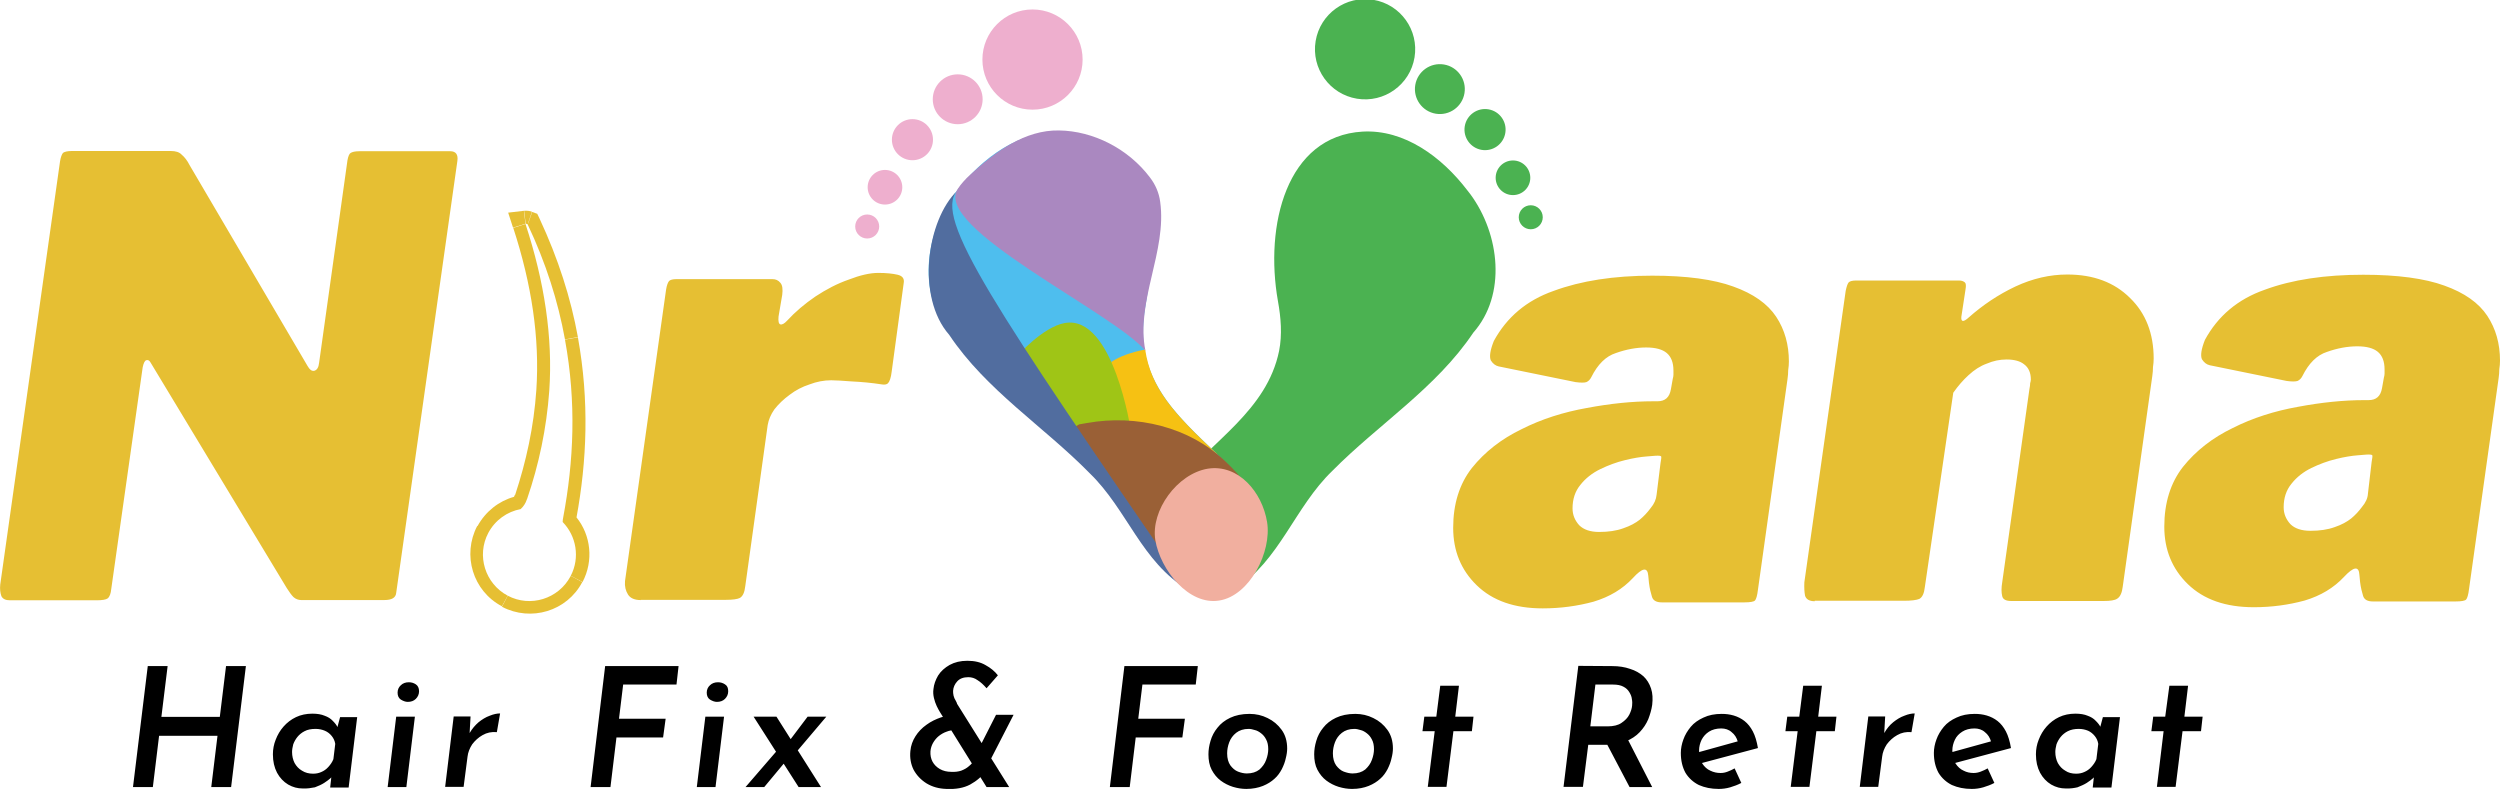<?xml version="1.0" encoding="utf-8"?>
<!-- Generator: Adobe Illustrator 28.1.0, SVG Export Plug-In . SVG Version: 6.00 Build 0)  -->
<svg version="1.1" id="Layer_1" xmlns="http://www.w3.org/2000/svg" xmlns:xlink="http://www.w3.org/1999/xlink" x="0px" y="0px"
	 viewBox="0 0 1082.8 341.7" style="enable-background:new 0 0 1082.8 341.7;" xml:space="preserve">
<style type="text/css">
	.st0{fill:#E6BF33;}
	.st1{fill:#4BB251;}
	.st2{fill:#4EBEEE;}
	.st3{fill:#F6C113;}
	.st4{fill:#9FC516;}
	.st5{fill:#9A6036;}
	.st6{fill:#EEAFCE;}
	.st7{fill:#516D9F;}
	.st8{fill:#AA88C0;}
	.st9{fill:#F1AF9F;}
</style>
<g>
	<path class="st0" d="M1015.2,249.9c-4.4,4.7-10,8.1-17,10.2c-7,1.9-14.3,2.9-22,2.9c-12.2,0-21.7-3.3-28.6-10
		c-6.8-6.6-10.2-14.9-10.2-24.9c0-10.3,2.7-19,8.1-25.9c5.6-7,12.8-12.6,21.5-16.8c8.7-4.4,18.2-7.4,28.3-9.2
		c10.1-1.9,19.7-2.9,28.8-2.9h1.8c3.3,0,5.2-1.7,5.8-5.2l0.8-4.5c0.2-0.7,0.3-1.3,0.3-1.8c0-0.7,0-1.3,0-1.8c0-3.5-1-6-2.9-7.6
		s-4.9-2.4-8.9-2.4c-4.2,0-8.6,0.8-13.1,2.4c-4.4,1.4-7.9,4.9-10.7,10.5c-0.5,1-1.2,1.7-2.1,2.1c-0.9,0.3-2.5,0.3-4.7,0l-33.3-6.8
		c-1.4-0.3-2.5-1.2-3.4-2.6c-0.7-1.6-0.3-4.4,1.3-8.4c5.6-10.3,14.2-17.6,25.9-21.7c11.9-4.4,26.1-6.5,42.7-6.5
		c14.8,0,26.6,1.6,35.1,4.7c8.7,3.1,14.9,7.5,18.6,13.1s5.5,12.1,5.5,19.4c0,1.2-0.1,2.4-0.3,3.7c0,1.2-0.1,2.5-0.3,3.9l-12.8,91.2
		c-0.3,2.6-0.8,4.2-1.3,4.7s-2,0.8-4.5,0.8h-35.9c-2.3,0-3.7-0.8-4.2-2.4s-1-3.6-1.3-6l-0.3-3.1
		C1021.7,245,1019.4,245.4,1015.2,249.9z M1027.2,200.1c0.3-1.6,0.4-2.5,0.3-2.9c-0.2-0.3-1.1-0.4-2.6-0.3l-3.7,0.3
		c-2.6,0.2-5.8,0.7-9.4,1.6c-3.7,0.9-7.2,2.2-10.7,3.9s-6.4,4-8.6,6.8c-2.3,2.8-3.4,6.2-3.4,10.2c0,2.8,1,5.2,2.9,7.3
		c1.9,1.9,4.8,2.9,8.7,2.9c4,0,7.5-0.5,10.5-1.6c3-1,5.3-2.3,7.1-3.7c1.7-1.4,3.3-3.1,4.7-5c1.6-1.9,2.5-3.8,2.6-5.8L1027.2,200.1z
		 M786,260.4c-2.3,0-3.7-0.8-4.2-2.4c-0.3-1.6-0.4-3.5-0.3-5.8L799.4,126c0.4-1.9,0.8-3.1,1.3-3.7c0.5-0.5,1.6-0.8,3.1-0.8h44.8
		c1,0,1.8,0.3,2.4,0.8c0.5,0.4,0.6,1.4,0.3,3.1l-1.8,11.8c-0.2,2.3,0.9,2.4,3.2,0.3c6.1-5.4,12.8-9.9,20.2-13.4
		c7.5-3.5,15-5.2,22.5-5.2c11.3,0,20.4,3.4,27.2,10.2c6.8,6.6,10.2,15.4,10.2,26.2c0,1.2-0.1,2.4-0.3,3.7c0,1.2-0.1,2.5-0.3,3.9
		l-12.8,91.2c-0.3,2.6-1.1,4.4-2.4,5.2c-1,0.7-3,1-5.8,1h-40.1c-2.3,0-3.6-0.7-3.9-2.1c-0.4-1.6-0.4-3.6,0-6l11.8-83.8
		c0.2-0.9,0.3-1.7,0.3-2.4c0.2-0.7,0.3-1.2,0.3-1.6c0-3-1-5.2-2.9-6.6c-1.7-1.4-4.3-2.1-7.6-2.1c-3,0-5.8,0.6-8.6,1.8
		c-2.8,1-5.4,2.7-7.9,5c-2.3,2.1-4.5,4.6-6.6,7.6l-12.3,84.1c-0.3,2.8-1.1,4.5-2.4,5.2c-1.2,0.5-3.4,0.8-6.6,0.8H786V260.4z
		 M707.2,250.4c-4.4,4.7-10,8.1-17,10.2c-7,1.9-14.3,2.9-22,2.9c-12.2,0-21.7-3.3-28.6-10c-6.8-6.6-10.2-14.9-10.2-24.9
		c0-10.3,2.7-19,8.1-25.9c5.6-7,12.8-12.6,21.5-16.8c8.7-4.4,18.2-7.4,28.3-9.2c10.1-1.9,19.7-2.9,28.8-2.9h1.8
		c3.3,0,5.2-1.7,5.8-5.2l0.8-4.5c0.2-0.7,0.3-1.3,0.3-1.8c0-0.7,0-1.3,0-1.8c0-3.5-1-6-2.9-7.6s-4.9-2.4-8.9-2.4
		c-4.2,0-8.6,0.8-13.1,2.4c-4.4,1.4-7.9,4.9-10.7,10.5c-0.5,1-1.2,1.7-2.1,2.1c-0.9,0.3-2.4,0.3-4.7,0l-33.3-6.8
		c-1.4-0.3-2.5-1.2-3.4-2.6c-0.7-1.6-0.3-4.4,1.3-8.4c5.6-10.3,14.2-17.6,25.9-21.7c11.9-4.4,26.1-6.6,42.7-6.6
		c14.8,0,26.6,1.6,35.1,4.7c8.7,3.1,14.9,7.5,18.6,13.1c3.7,5.6,5.5,12.1,5.5,19.4c0,1.2-0.1,2.4-0.3,3.7c0,1.2-0.1,2.5-0.3,3.9
		l-12.8,91.2c-0.3,2.6-0.8,4.2-1.3,4.7s-2,0.8-4.5,0.8h-35.9c-2.3,0-3.7-0.8-4.2-2.4s-1-3.6-1.3-6l-0.3-3.1
		C713.6,245.5,711.4,245.8,707.2,250.4z M719.2,200.6c0.3-1.6,0.4-2.5,0.3-2.9c-0.2-0.3-1-0.4-2.6-0.3l-3.7,0.3
		c-2.6,0.2-5.8,0.7-9.4,1.6c-3.7,0.9-7.2,2.2-10.7,3.9s-6.4,4-8.6,6.8c-2.3,2.8-3.4,6.2-3.4,10.2c0,2.8,1,5.2,2.9,7.3
		c1.9,1.9,4.8,2.9,8.6,2.9c4,0,7.5-0.5,10.5-1.6c3-1,5.3-2.3,7.1-3.7c1.7-1.4,3.3-3.1,4.7-5c1.6-1.9,2.4-3.8,2.6-5.8L719.2,200.6z
		 M277.5,259.9c-2.6,0-4.5-0.8-5.5-2.4s-1.5-3.5-1.3-5.8l17.8-126.3c0.3-1.9,0.8-3.1,1.3-3.7c0.5-0.5,1.6-0.8,3.1-0.8h41.7
		c1.4,0,2.5,0.5,3.4,1.6c0.9,1,1.1,2.8,0.8,5.2l-1.6,9.4c-0.2,2.1,0.1,3.2,0.8,3.4c0.7,0.2,1.7-0.3,2.9-1.6
		c3.5-3.8,7.6-7.3,12.3-10.5c4.7-3.1,9.5-5.6,14.4-7.3c4.9-1.9,9.2-2.9,12.8-2.9c3.5,0,6.3,0.3,8.4,0.8s3,1.7,2.6,3.7l-5.2,38.3
		c-0.3,2.6-0.9,4.3-1.6,5c-0.5,0.5-1.4,0.7-2.6,0.5c-4.5-0.7-8.9-1.1-13.1-1.3c-4-0.3-7-0.5-8.9-0.5c-3.1,0-6.3,0.6-9.4,1.8
		c-3.1,1-6,2.5-8.6,4.5c-2.6,1.9-4.8,4-6.6,6.3c-1.6,2.3-2.5,4.5-2.9,6.8l-9.7,69.7c-0.3,2.8-1.1,4.5-2.4,5.2c-1,0.5-3.1,0.8-6,0.8
		h-36.9L277.5,259.9L277.5,259.9z M195,65.5c2.4,0,3.5,1.4,3.1,4.2l-26.5,187.1c-0.2,2.1-1.9,3.1-5.2,3.1h-35.9
		c-1.2,0-2.4-0.4-3.4-1.3c-0.9-0.9-1.8-2.2-2.9-3.9l-59-97.7c-0.5-0.9-1.1-1.2-1.8-1s-1.2,1.2-1.6,3.1L48.2,255
		c-0.2,2.1-0.7,3.5-1.6,4.2c-0.7,0.5-2.3,0.8-4.7,0.8H4.3c-1.9,0-3.1-0.6-3.7-1.8c-0.5-1.4-0.7-3.1-0.5-5L26,69.9
		c0.3-1.9,0.8-3.1,1.3-3.7c0.7-0.5,2-0.8,3.9-0.8H74c2.1,0,3.7,0.5,4.7,1.6c1.2,1,2.4,2.5,3.4,4.5l51.1,87c0.9,1.6,1.8,2.3,2.9,2.1
		c1.2-0.3,1.9-1.5,2.1-3.4l12.3-87.8c0.3-1.7,0.8-2.8,1.3-3.1c0.7-0.5,2-0.8,3.9-0.8C155.7,65.5,195,65.5,195,65.5z"/>
	<g>
		<path class="st0" d="M219.9,258C219.9,258,219.9,258,219.9,258c-9.8-5.2-13.6-17.4-8.4-27.2c3-5.6,8.2-9.2,14-10.3
			c1.2-1.1,2.1-2.4,2.7-4.2c0-0.1,0-0.1,0.1-0.2l-3.5-1.2l0,0l3.5,1.2c5.1-14.9,8.4-30.4,9.6-46.8c1.6-23.2-2.1-47.3-10.3-72.3
			l-5.3,1.7c8,24.5,11.5,47.8,10,70.2l0,0c-1.1,16-4.4,31-9.2,45.5l1.4,0.4c0,0,0,0-0.1,0l-1.4-0.5c-0.1,0.4-0.3,0.7-0.4,0.9
			c-6.5,1.8-12.3,6.3-15.8,12.7l-0.1-0.1c-6.6,12.6-1.9,28.2,10.7,34.8L219.9,258z"/>
		<path class="st0" d="M228.5,97.1c8,16.9,13.2,33.4,16.2,49.9l5.6-1c-3.1-17-8.5-33.9-16.6-51.3l0,0l-1-2.1l-2.2-0.8l-1.7,4.9
			l-0.1,0l1.7-5c-0.5-0.2-1.1-0.3-1.7-0.4c-0.9-0.1-1.5,0-1.7,0l0.7,5.6C227.9,96.9,228,96.9,228.5,97.1z"/>
		<polygon class="st0" points="227.6,96.9 227.6,96.9 227.6,96.9 227.6,96.9 226.9,91.3 220.1,92.1 222.2,98.6 		"/>
		<path class="st0" d="M247.1,249.6c-5.2,9.8-17.4,13.6-27.2,8.4l-2.5,4.8c12.6,6.6,28.2,1.9,34.8-10.7l-5-2.7
			C247.2,249.5,247.1,249.5,247.1,249.6z"/>
		<path class="st0" d="M249.7,224.1c4.5-24.6,5.6-50.3,0.6-78l-5.6,1c5,27.3,3.8,52.7-0.8,77.2c-0.1,0.5-0.2,1.1-0.2,1.8
			c5.9,6,7.6,15.4,3.5,23.3l5.1,2.7C257.2,242.8,255.9,231.8,249.7,224.1z"/>
	</g>
	<g>
		<path class="st1" d="M635.5,82.4C624.5,68,608.3,56,590.2,57l0,0c-33.1,1.9-42.5,40.7-36.7,73.4c1.3,7.2,1.9,14.5,0.5,21.6
			c-5.3,25.8-29,38.9-44.3,57.8c-1.6,1.7-3.1,3.6-4.5,5.7c-12.7,19.5,10.7,53.4,29.6,39.8l0,0c19.6-12.7,25.9-35.6,42.3-51.4
			c20-20.2,45-35.9,61-59.8c14.5-16.4,11.5-42.6-1.2-59.9C636.4,83.6,636,83,635.5,82.4z"/>
		
			<ellipse transform="matrix(0.163 -0.987 0.987 0.163 483.545 648.04)" class="st1" cx="623.9" cy="38.9" rx="10.8" ry="10.8"/>
		
			<ellipse transform="matrix(0.163 -0.987 0.987 0.163 473.51 601.617)" class="st1" cx="591.5" cy="21.6" rx="21.7" ry="21.7"/>
		
			<ellipse transform="matrix(0.163 -0.987 0.987 0.163 482.561 681.958)" class="st1" cx="643.4" cy="56.5" rx="8.9" ry="8.9"/>
		<ellipse class="st1" cx="655.3" cy="77" rx="7.5" ry="7.5"/>
		<circle class="st1" cx="663" cy="94.1" r="5.2"/>
	</g>
	<path class="st2" d="M414.4,82.7c11-14.4,27.2-26.4,45.4-25.3l0,0c33.1,1.9,42.4,40.8,36.6,73.4c-1.3,7.2-1.9,14.5-0.6,21.6
		c5.2,25.8,28.9,38.9,44.2,57.9c1.6,1.7,3.1,3.6,4.5,5.7c12.6,19.5-10.8,53.4-29.7,39.8l0,0c-19.5-12.7-25.8-35.7-42.2-51.5
		c-19.9-20.3-44.9-35.9-60.8-59.9c-14.5-16.4-11.4-42.6,1.3-59.9C413.5,83.9,414,83.3,414.4,82.7z"/>
	<path class="st3" d="M527.3,196.8c-19.2-17.9-28.8-28.7-31.3-45.4c0,0-13.1,2.1-17.7,8.2c-7,9,4.7,28.8,4.7,28.8L527.3,196.8z"/>
	<path class="st4" d="M461.2,139.9c-9.6,1.7-20.6,14.3-20.6,14.3l26.4,38.6l22.9-6.1C489.8,186.7,482.3,136.2,461.2,139.9z"/>
	<path class="st5" d="M470.9,183.2l-3.5,0.6l-2.6,1.5l2.5,5.1l31,48.3l42.1-28.4c-3.4-4.1-6.5-7.5-9.6-10.4
		C515.3,184.9,492.2,179.4,470.9,183.2z"/>
	<circle class="st6" cx="414.8" cy="43" r="10.8"/>
	<circle class="st6" cx="447.2" cy="25.8" r="21.7"/>
	<circle class="st6" cx="395.2" cy="60.5" r="8.9"/>
	<circle class="st6" cx="383.3" cy="81.1" r="7.5"/>
	<circle class="st6" cx="375.6" cy="98.1" r="5.2"/>
	<path class="st7" d="M472,205c16.3,15.8,22.4,38.4,42.5,50.4l-0.7-1.1c-82.9-120.9-109.7-160-99.2-171.7
		c-13.2,12.7-17.9,46-3.5,62.4C427.1,169,452.1,184.7,472,205z"/>
	<path class="st8" d="M498.1,76.9c-9.4-12.5-24.6-20.2-39.4-20.4c-14.7-0.3-27.7,9.2-38.5,19.2c-2.1,1.9-3.9,3.9-5.3,6
		c-11.4,16.7,67.2,53.6,81.2,70.2c-4.3-21.4,9.4-43,6.4-64.5C502,83.5,500.4,79.9,498.1,76.9z"/>
	<path class="st9" d="M548.8,226.1c2.1,12.9-7.5,31.9-20.7,34c-13.2,2.2-25.5-13.2-27.7-26.1c-2.1-12.9,9.5-28.8,22.7-31
		C536.4,200.9,546.7,213.2,548.8,226.1z"/>
	<path d="M106.5,288.5l-6.4,52.4h-8.6l2.7-22.2H68.9l-2.7,22.2h-8.6l6.4-52.4h8.6l-2.7,22h25.3l2.7-22H106.5z M131.1,341.5
		c-2.2,0-4.2-0.5-6.3-1.7c-2-1.2-3.6-2.9-4.8-5.1c-1.2-2.3-1.8-4.9-1.8-8c0-2.2,0.4-4.3,1.2-6.3c0.8-2.1,1.9-4,3.4-5.7
		s3.3-3.1,5.4-4.1c2.1-1,4.5-1.5,7.1-1.5c2.1,0,3.9,0.3,5.3,0.9c1.4,0.5,2.6,1.2,3.5,2.2c0.9,0.9,1.7,1.8,2.2,3l-0.6,1.4l1.6-6h7.4
		l-3.7,30.5h-8l0.8-7.3l0.6,1.9c-0.2,0.2-0.6,0.7-1.3,1.4c-0.7,0.6-1.6,1.3-2.7,2c-1.1,0.7-2.4,1.3-4,1.9
		C134.8,341.3,133.1,341.6,131.1,341.5z M135.6,335.1c1.2,0,2.4-0.2,3.5-0.7c1.2-0.5,2.2-1.2,3.1-2.2c0.9-1,1.7-2.1,2.2-3.4l0.8-6.6
		c-0.2-1.3-0.7-2.4-1.5-3.4s-1.8-1.8-3-2.3s-2.5-0.8-4-0.8c-1.9,0-3.5,0.3-4.8,1c-1.2,0.6-2.3,1.5-3.1,2.5s-1.4,2.1-1.8,3.2
		c-0.3,1.2-0.5,2.3-0.5,3.3c0,1.8,0.4,3.4,1.1,4.8c0.8,1.4,1.8,2.5,3.2,3.3C132.2,334.7,133.8,335.1,135.6,335.1z M171.6,310.4h8.1
		l-3.7,30.5h-8.1L171.6,310.4z M172.2,300c0-1.3,0.5-2.4,1.4-3.2c0.9-0.9,2.1-1.3,3.5-1.3c1.1,0,2.1,0.3,3,0.9s1.4,1.6,1.4,3
		c0,1.3-0.5,2.4-1.4,3.3s-2.1,1.3-3.5,1.3c-1,0-2-0.4-3-1C172.7,302.4,172.2,301.4,172.2,300z M203.8,310.4l-0.4,7.1
		c1.1-1.9,2.4-3.4,3.9-4.7c1.5-1.2,3.1-2.2,4.8-2.8c1.7-0.7,3.2-1,4.5-1l-1.4,8.1c-2.3-0.2-4.3,0.2-6.2,1.3c-1.8,1-3.3,2.4-4.5,4
		c-1.1,1.7-1.8,3.5-2,5.3l-1.7,13.1h-8l3.7-30.5h7.3L203.8,310.4L203.8,310.4z M262.1,288.5h31.8l-0.9,8h-23.1l-1.8,14.8h20.2
		l-1.1,8.1H267l-2.6,21.5h-8.6L262.1,288.5z M305.5,310.4h8.1l-3.7,30.5h-8.1L305.5,310.4z M306.1,300c0-1.3,0.5-2.4,1.4-3.2
		c0.9-0.9,2.1-1.3,3.5-1.3c1.1,0,2.1,0.3,3,0.9c1,0.6,1.4,1.6,1.4,3c0,1.3-0.5,2.4-1.4,3.3s-2.1,1.3-3.5,1.3c-1,0-2-0.4-3-1
		C306.6,302.4,306.1,301.4,306.1,300z M355.6,340.9h-9.7l-19.5-30.5h9.9L355.6,340.9z M341.8,321l8-10.6h8.1L344,326.8L341.8,321z
		 M339.9,330.2l-8.9,10.7h-8.1l13.9-16.1L339.9,330.2z M437.1,340.9c-0.5,0-1.3,0-2.4,0s-2.2,0-3.3,0c-1.1,0-2.1,0-2.9,0
		s-1.2,0-1.2,0l-20.2-32.5c-0.4-0.7-0.9-1.5-1.4-2.6s-0.9-2.2-1.2-3.5c-0.3-1.3-0.4-2.6-0.2-3.9c0.2-2,0.9-3.9,2-5.8
		c1.2-1.9,2.9-3.4,5-4.6c2.2-1.2,4.7-1.8,7.7-1.8c3.1,0,5.7,0.6,7.9,1.9c2.2,1.2,4,2.7,5.3,4.4l-4.9,5.6c-1.3-1.5-2.6-2.7-3.9-3.5
		c-1.2-0.9-2.6-1.3-4-1.3c-2.1,0-3.7,0.6-4.8,1.8c-1.1,1.2-1.7,2.6-1.8,4.1c0,0.6,0,1.3,0.2,2.1c0.2,0.8,0.5,1.5,0.9,2.1
		c0.3,0.6,0.6,1.1,0.6,1.4L437.1,340.9z M413.8,316.3c-1.3-0.1-2.6,0.1-3.8,0.6c-1.2,0.4-2.4,1.1-3.4,1.9s-1.8,1.8-2.5,3
		c-0.6,1.1-1,2.3-1.1,3.6c-0.1,1.7,0.2,3.2,0.9,4.5s1.8,2.4,3.2,3.2c1.4,0.8,3.1,1.2,4.9,1.2c1.6,0.1,3.1-0.1,4.3-0.5
		c1.3-0.5,2.4-1.1,3.3-1.9c1-0.8,1.8-1.7,2.4-2.7l4.8,4.8c-1.5,2.3-3.7,4.2-6.6,5.8c-2.8,1.5-6.3,2.1-10.3,1.9
		c-3.3-0.1-6.1-0.9-8.6-2.4c-2.4-1.5-4.3-3.5-5.6-5.9c-1.2-2.4-1.7-5.2-1.4-8.1c0.2-2.4,1-4.5,2.2-6.4s2.8-3.6,4.8-5
		c1.9-1.4,4-2.4,6.3-3.2c2.3-0.7,4.6-1,7-0.9L413.8,316.3z M431.4,309.6h7.6l-11.4,22.2l-5.6-3.7L431.4,309.6z M487,288.5h31.8
		l-0.9,8h-23.1l-1.8,14.8h20.2l-1.1,8.1h-20.2l-2.6,21.5h-8.6L487,288.5z M539.8,341.7c-1.9,0-3.8-0.3-5.8-0.9
		c-1.9-0.6-3.7-1.5-5.3-2.7s-2.9-2.8-3.9-4.7c-1-1.9-1.4-4.2-1.4-6.7c0-1.9,0.3-3.8,0.9-5.8c0.6-2.1,1.6-4,3-5.7
		c1.4-1.8,3.2-3.2,5.5-4.3c2.3-1.1,5.1-1.7,8.4-1.7c2.8,0,5.4,0.6,7.8,1.8c2.5,1.2,4.5,2.9,6.1,5.1s2.4,4.9,2.4,8.1
		c0,1.2-0.2,2.7-0.6,4.2c-0.3,1.5-0.9,3.1-1.7,4.7c-0.8,1.5-1.8,3-3.2,4.2c-1.3,1.2-3,2.3-5,3.1S542.5,341.7,539.8,341.7z M540,335
		c2.3,0,4.1-0.6,5.5-1.7c1.3-1.2,2.3-2.5,2.9-4.2c0.6-1.6,0.9-3.2,0.9-4.6c0-1.7-0.3-3.1-0.9-4.2c-0.6-1.2-1.3-2-2.2-2.7
		s-1.8-1.2-2.7-1.4c-1-0.3-1.8-0.5-2.7-0.5c-2.2,0-4,0.6-5.4,1.7s-2.4,2.5-3,4.1s-0.9,3.2-0.9,4.8c0,2.2,0.5,3.9,1.4,5.2
		c0.9,1.2,2,2.2,3.3,2.7C537.5,334.7,538.8,335,540,335z M585.6,341.7c-1.9,0-3.8-0.3-5.8-0.9c-1.9-0.6-3.7-1.5-5.3-2.7
		s-2.9-2.8-3.9-4.7c-1-1.9-1.4-4.2-1.4-6.7c0-1.9,0.3-3.8,0.9-5.8c0.6-2.1,1.6-4,3-5.7c1.4-1.8,3.2-3.2,5.5-4.3
		c2.3-1.1,5.1-1.7,8.4-1.7c2.8,0,5.4,0.6,7.8,1.8c2.5,1.2,4.5,2.9,6.1,5.1s2.4,4.9,2.4,8.1c0,1.2-0.2,2.7-0.6,4.2
		c-0.3,1.5-0.9,3.1-1.7,4.7c-0.8,1.5-1.8,3-3.2,4.2c-1.3,1.2-3,2.3-5,3.1S588.4,341.7,585.6,341.7z M585.8,335
		c2.3,0,4.1-0.6,5.5-1.7c1.3-1.2,2.3-2.5,2.9-4.2c0.6-1.6,0.9-3.2,0.9-4.6c0-1.7-0.3-3.1-0.9-4.2c-0.6-1.2-1.3-2-2.2-2.7
		s-1.8-1.2-2.7-1.4c-1-0.3-1.8-0.5-2.7-0.5c-2.2,0-4,0.6-5.4,1.7s-2.4,2.5-3,4.1s-0.9,3.2-0.9,4.8c0,2.2,0.5,3.9,1.4,5.2
		c0.9,1.2,2,2.2,3.3,2.7C583.4,334.7,584.6,335,585.8,335z M623.8,297h8.1l-1.6,13.4h7.9l-0.7,6.3h-8l-3,24.1h-8.1l3-24.1h-5.3
		l0.8-6.3h5.2L623.8,297z M698.3,288.5c2.9,0,5.4,0.4,7.7,1.2c2.3,0.7,4.2,1.8,5.8,3.2c1.5,1.4,2.6,3.2,3.3,5.3
		c0.7,2.1,0.8,4.4,0.5,7.1c-0.3,2.1-0.9,4.1-1.7,6.2c-0.9,2.1-2.1,3.9-3.7,5.6c-1.6,1.7-3.6,3-6,4s-5.3,1.5-8.7,1.5h-7.6l-2.3,18.2
		h-8.4l6.4-52.4L698.3,288.5L698.3,288.5z M696.3,314.6c2.5,0,4.6-0.5,6-1.5c1.5-1,2.7-2.2,3.4-3.6s1.1-2.7,1.2-3.9
		c0.1-0.9,0.1-1.8-0.1-2.8c-0.1-1.1-0.5-2-1.1-3s-1.4-1.8-2.6-2.4c-1.1-0.6-2.6-0.9-4.4-0.9H691l-2.2,18.1L696.3,314.6L696.3,314.6z
		 M704.7,319.6l10.9,21.3h-9.8l-11.1-21.1L704.7,319.6z M745.2,334.8c1.1,0,2.1-0.2,3.1-0.6c1.1-0.4,2.1-0.9,3-1.4l2.9,6.3
		c-1.5,0.8-3.1,1.4-4.8,1.9s-3.4,0.7-5,0.7c-3.3,0-6.1-0.6-8.6-1.7c-2.4-1.2-4.4-3-5.8-5.3c-1.3-2.4-2-5.2-2-8.6
		c0-1.9,0.4-3.9,1.1-5.8c0.7-2,1.8-3.8,3.2-5.5s3.3-3,5.5-4c2.3-1.1,4.9-1.6,7.9-1.6c1.8,0,3.5,0.2,5.2,0.7s3.3,1.3,4.7,2.4
		s2.6,2.6,3.6,4.5s1.7,4.3,2.2,7.2l-25.5,6.8l-1.3-4.7l20.9-5.8l-2.8,1c-0.5-1.8-1.4-3.2-2.7-4.2c-1.2-1.1-2.8-1.6-4.5-1.6
		c-2.1,0-3.9,0.5-5.3,1.4c-1.4,0.9-2.4,2-3.2,3.5c-0.7,1.5-1.1,3-1.1,4.7c0,2.3,0.5,4.2,1.4,5.6s2.1,2.5,3.5,3.1
		C742.2,334.5,743.7,334.8,745.2,334.8z M781,297h8.1l-1.6,13.4h7.9l-0.7,6.3h-8l-3,24.1h-8.1l3-24.1h-5.3l0.8-6.3h5.2L781,297z
		 M816.5,310.4l-0.4,7.1c1.1-1.9,2.3-3.4,3.9-4.7c1.5-1.2,3.1-2.2,4.8-2.8c1.7-0.7,3.2-1,4.5-1l-1.4,8.1c-2.3-0.2-4.3,0.2-6.2,1.3
		c-1.8,1-3.3,2.4-4.5,4c-1.1,1.7-1.8,3.5-2,5.3l-1.7,13.1h-8l3.7-30.5h7.3L816.5,310.4L816.5,310.4z M854.8,334.8
		c1,0,2.1-0.2,3.1-0.6c1.1-0.4,2.1-0.9,3-1.4l2.9,6.3c-1.5,0.8-3.1,1.4-4.8,1.9s-3.4,0.7-5,0.7c-3.3,0-6.1-0.6-8.6-1.7
		c-2.4-1.2-4.4-3-5.8-5.3c-1.3-2.4-2-5.2-2-8.6c0-1.9,0.4-3.9,1.1-5.8c0.7-2,1.8-3.8,3.2-5.5s3.3-3,5.5-4c2.3-1.1,4.9-1.6,7.9-1.6
		c1.8,0,3.5,0.2,5.2,0.7s3.3,1.3,4.7,2.4s2.6,2.6,3.6,4.5s1.7,4.3,2.2,7.2l-25.5,6.8l-1.3-4.7l21-5.8l-2.8,1
		c-0.5-1.8-1.4-3.2-2.7-4.2c-1.2-1.1-2.8-1.6-4.5-1.6c-2.1,0-3.9,0.5-5.3,1.4c-1.4,0.9-2.5,2-3.2,3.5s-1.1,3-1.1,4.7
		c0,2.3,0.5,4.2,1.4,5.6s2.1,2.5,3.5,3.1C851.8,334.5,853.3,334.8,854.8,334.8z M894.7,341.5c-2.2,0-4.2-0.5-6.3-1.7
		c-2-1.2-3.6-2.9-4.8-5.1c-1.2-2.3-1.8-4.9-1.8-8c0-2.2,0.4-4.3,1.2-6.3c0.8-2.1,1.9-4,3.4-5.7s3.3-3.1,5.4-4.1
		c2.1-1,4.5-1.5,7.1-1.5c2.1,0,3.9,0.3,5.3,0.9c1.4,0.5,2.6,1.2,3.5,2.2c0.9,0.9,1.7,1.8,2.2,3l-0.7,1.4l1.6-6h7.4l-3.7,30.5h-8.1
		l0.8-7.3l0.6,1.9c-0.2,0.2-0.6,0.7-1.3,1.4c-0.7,0.6-1.6,1.3-2.7,2c-1.1,0.7-2.5,1.3-4,1.9C898.5,341.3,896.7,341.6,894.7,341.5z
		 M899.2,335.1c1.2,0,2.4-0.2,3.5-0.7c1.2-0.5,2.2-1.2,3.1-2.2c0.9-1,1.7-2.1,2.2-3.4l0.8-6.6c-0.2-1.3-0.7-2.4-1.5-3.4
		s-1.8-1.8-2.9-2.3c-1.2-0.5-2.6-0.8-4-0.8c-1.9,0-3.4,0.3-4.8,1c-1.2,0.6-2.3,1.5-3.1,2.5s-1.4,2.1-1.8,3.2
		c-0.3,1.2-0.5,2.3-0.5,3.3c0,1.8,0.4,3.4,1.1,4.8c0.8,1.4,1.8,2.5,3.2,3.3C895.8,334.7,897.4,335.1,899.2,335.1z M939.6,297h8.1
		l-1.6,13.4h7.9l-0.7,6.3h-8l-3,24.1h-8.1l2.9-24.1h-5.3l0.8-6.3h5.2L939.6,297z"/>
</g>
</svg>
